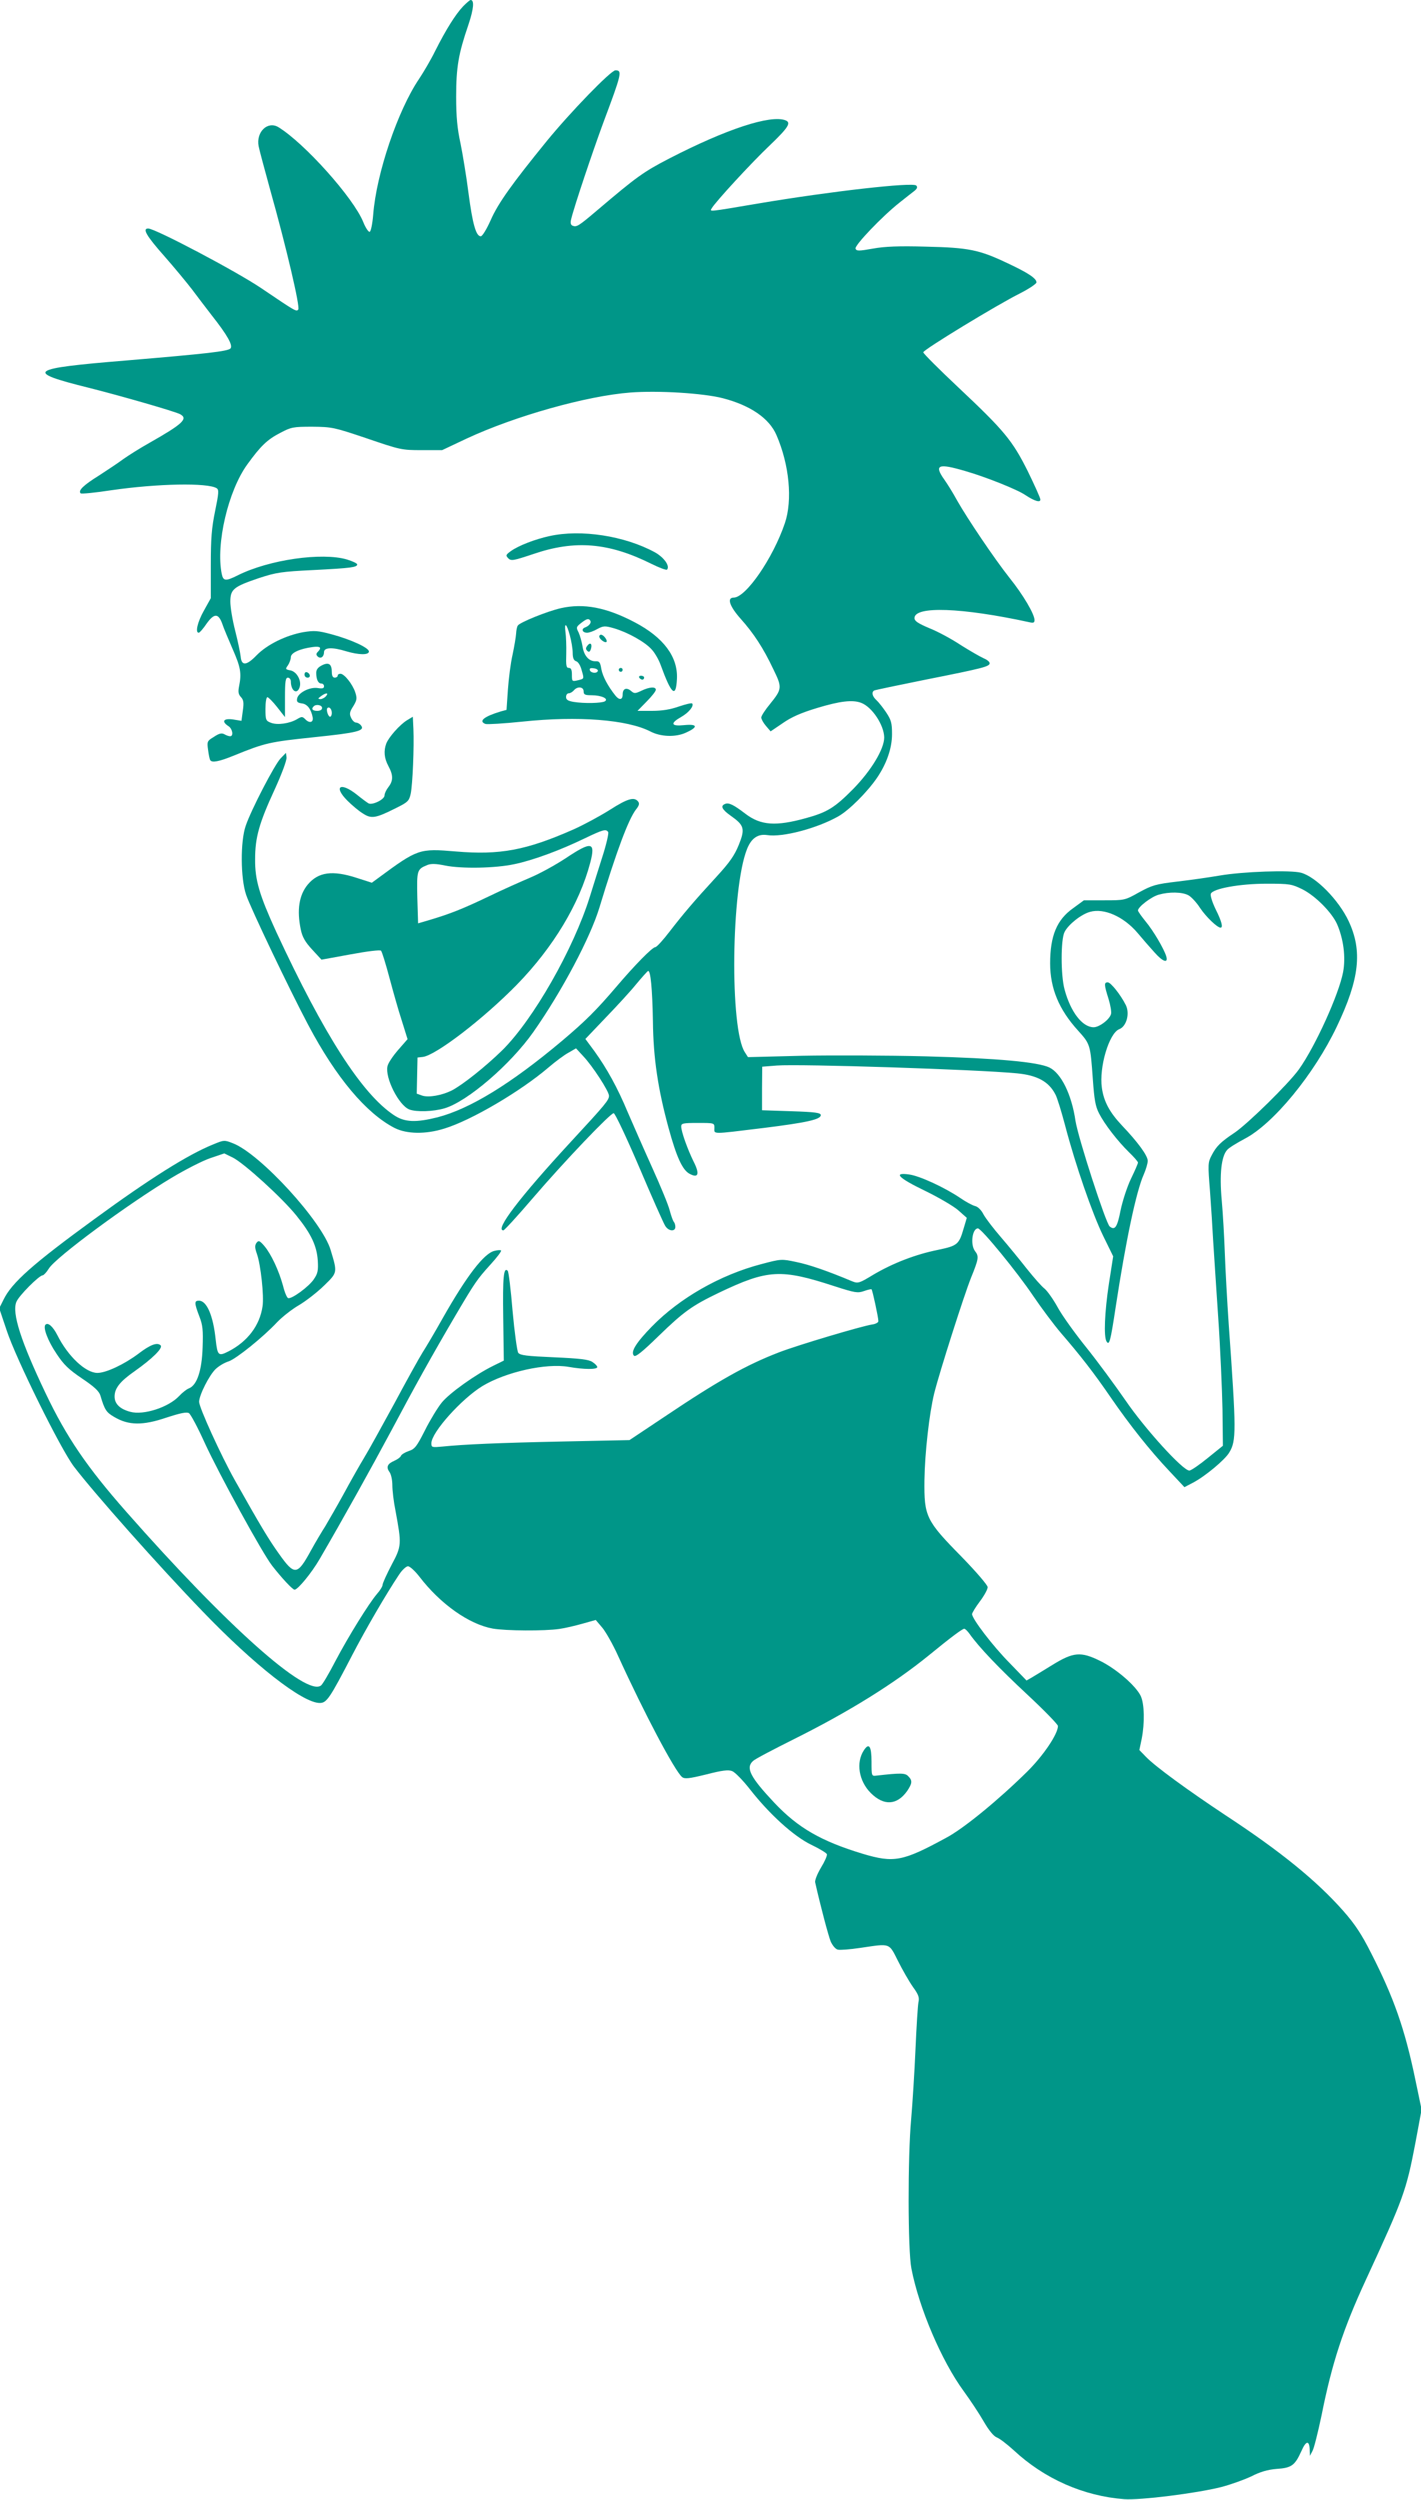 <?xml version="1.0" standalone="no"?>
<!DOCTYPE svg PUBLIC "-//W3C//DTD SVG 20010904//EN"
 "http://www.w3.org/TR/2001/REC-SVG-20010904/DTD/svg10.dtd">
<svg version="1.0" xmlns="http://www.w3.org/2000/svg"
 width="728pt" height="1280pt" viewBox="0 0 728 1280"
 preserveAspectRatio="xMidYMid meet">
<g transform="translate(0,1280) scale(0.1,-0.1)"
fill="#009688" stroke="none">
<path d="M2373 12768 c-40 -42 -89 -121 -143 -228 -23 -47 -61 -111 -83 -144
-109 -161 -219 -485 -235 -695 -4 -48 -12 -86 -18 -88 -6 -2 -21 20 -33 50
-50 124 -302 405 -435 486 -55 33 -115 -25 -101 -98 4 -20 31 -121 60 -226 81
-288 154 -599 143 -610 -10 -12 -13 -10 -189 109 -127 86 -544 306 -580 306
-31 0 -9 -38 85 -144 50 -57 112 -132 139 -167 26 -35 72 -95 102 -134 79
-100 109 -153 96 -169 -13 -15 -120 -27 -536 -62 -499 -41 -522 -57 -193 -139
164 -41 445 -122 471 -136 42 -23 13 -50 -158 -147 -50 -28 -110 -66 -135 -84
-24 -18 -80 -55 -123 -83 -79 -49 -108 -77 -94 -91 3 -4 75 3 159 16 236 34
491 39 538 10 12 -8 11 -24 -8 -117 -18 -87 -22 -141 -22 -277 l0 -169 -35
-63 c-33 -58 -46 -114 -27 -114 5 0 23 21 40 46 39 55 61 55 81 -1 7 -22 32
-80 53 -129 41 -93 46 -124 33 -189 -6 -29 -4 -42 9 -56 14 -15 16 -29 10 -70
l-7 -52 -43 7 c-49 7 -61 -10 -24 -34 21 -13 28 -52 9 -52 -6 0 -19 4 -29 10
-14 8 -27 5 -54 -13 -35 -21 -36 -24 -30 -67 3 -25 8 -48 11 -52 8 -15 45 -8
121 23 162 66 183 70 410 94 223 23 264 33 241 61 -6 8 -18 14 -25 14 -8 0
-19 11 -25 24 -10 20 -8 31 11 60 19 32 20 40 10 71 -14 42 -56 95 -76 95 -8
0 -14 -4 -14 -10 0 -5 -7 -10 -15 -10 -10 0 -15 10 -15 28 0 42 -16 53 -51 35
-20 -10 -29 -22 -29 -38 0 -34 10 -55 26 -55 8 0 14 -6 14 -14 0 -11 -8 -13
-33 -9 -41 6 -101 -25 -105 -55 -3 -16 3 -21 25 -24 27 -3 47 -29 55 -72 4
-25 -16 -31 -37 -10 -16 16 -19 16 -44 1 -38 -22 -100 -31 -133 -18 -26 10
-28 14 -28 71 0 33 4 60 10 60 5 0 28 -23 50 -51 l40 -51 0 101 c0 83 3 101
15 101 8 0 15 -9 15 -19 0 -49 32 -70 45 -30 11 33 -14 79 -46 86 -27 5 -28 7
-14 26 8 12 15 31 15 42 0 22 45 43 113 52 38 5 47 -3 25 -25 -9 -9 -9 -15 -1
-23 15 -15 33 -3 33 22 0 24 43 26 114 4 64 -19 116 -20 116 -1 0 19 -91 61
-191 88 -71 19 -89 20 -145 11 -89 -16 -185 -63 -239 -118 -52 -54 -78 -56
-82 -7 -2 18 -14 77 -28 132 -14 54 -25 121 -25 149 0 64 17 77 147 121 89 29
115 33 278 41 193 10 225 14 225 29 0 5 -23 16 -52 25 -129 38 -400 -1 -560
-81 -62 -31 -74 -30 -82 7 -31 154 33 426 131 561 68 94 102 127 168 161 57
30 66 32 165 32 101 -1 111 -3 280 -60 170 -58 178 -60 280 -60 l105 0 125 59
c249 116 616 219 839 236 142 11 372 -3 474 -29 142 -37 238 -103 275 -189 66
-152 83 -333 43 -451 -61 -180 -200 -381 -262 -381 -36 0 -22 -44 36 -109 67
-75 116 -150 167 -258 46 -94 45 -101 -18 -179 -24 -29 -44 -60 -44 -68 0 -8
11 -28 24 -43 l24 -28 62 42 c44 31 94 53 177 78 116 35 181 43 225 26 56 -21
117 -114 118 -177 0 -59 -66 -169 -159 -264 -94 -95 -132 -119 -241 -149 -155
-43 -232 -38 -311 22 -60 46 -85 58 -103 51 -27 -10 -18 -29 29 -62 68 -48 73
-66 40 -148 -22 -54 -46 -89 -114 -163 -115 -125 -171 -191 -242 -283 -33 -43
-65 -78 -72 -78 -15 0 -106 -93 -197 -200 -105 -123 -159 -177 -281 -280 -263
-221 -472 -348 -637 -391 -112 -28 -169 -26 -224 11 -164 109 -358 411 -603
939 -86 188 -109 265 -108 371 0 111 20 184 100 357 37 81 63 151 61 165 l-3
23 -28 -29 c-31 -33 -150 -262 -178 -344 -28 -80 -27 -269 2 -354 22 -66 222
-485 318 -666 143 -270 297 -453 443 -528 62 -31 158 -33 254 -3 138 42 390
190 534 313 35 30 82 65 103 76 l38 22 36 -39 c48 -50 133 -181 133 -204 0
-22 -19 -45 -194 -234 -264 -286 -393 -455 -347 -455 5 0 72 73 149 163 163
190 399 437 416 437 7 0 66 -125 131 -277 65 -153 125 -288 133 -300 17 -28
52 -31 52 -5 0 10 -4 22 -9 27 -4 6 -13 31 -20 57 -6 26 -47 125 -90 220 -43
95 -99 223 -125 283 -53 127 -107 224 -171 313 l-46 62 103 108 c57 59 128
136 157 172 30 36 57 66 61 68 13 5 22 -89 25 -258 2 -188 26 -347 80 -545 41
-150 71 -215 107 -235 46 -25 54 -2 22 61 -31 63 -64 154 -64 181 0 16 9 18
85 18 84 0 85 0 85 -25 0 -34 -21 -34 250 -1 225 28 295 44 295 66 0 12 -28
16 -151 20 l-150 5 0 111 1 112 75 6 c115 9 1023 -20 1230 -40 104 -10 163
-42 197 -108 9 -16 31 -88 50 -160 53 -202 139 -450 195 -565 l51 -104 -22
-141 c-22 -145 -27 -271 -12 -295 14 -22 20 -1 46 171 53 347 106 598 145 685
11 25 20 56 20 69 0 26 -49 94 -132 181 -63 67 -93 122 -103 193 -15 105 37
280 89 300 37 14 55 79 34 123 -26 52 -77 117 -93 117 -19 0 -19 -12 4 -84 10
-33 16 -68 13 -78 -7 -28 -60 -68 -89 -68 -58 0 -118 78 -149 193 -20 73 -20
257 0 295 20 39 86 91 131 103 71 20 171 -24 242 -107 26 -31 65 -76 87 -100
43 -49 72 -59 61 -21 -12 39 -66 131 -106 179 -21 26 -39 51 -39 56 0 18 69
71 107 81 53 15 119 14 151 -3 15 -8 42 -37 60 -65 30 -45 88 -101 105 -101
14 0 6 32 -25 94 -17 35 -28 70 -25 79 10 27 148 52 287 52 118 0 128 -2 183
-29 67 -34 150 -118 177 -178 33 -76 45 -169 31 -245 -21 -113 -142 -380 -226
-498 -52 -73 -261 -278 -330 -325 -71 -47 -94 -70 -117 -115 -20 -37 -20 -46
-9 -185 6 -80 13 -192 16 -250 4 -58 15 -235 26 -395 11 -159 20 -373 22 -474
l2 -184 -78 -63 c-43 -35 -85 -64 -94 -64 -33 0 -226 212 -326 358 -54 78
-145 202 -203 274 -58 72 -124 164 -146 205 -22 40 -52 82 -66 94 -15 11 -56
58 -92 103 -36 46 -96 119 -133 162 -38 44 -77 95 -88 115 -11 22 -28 39 -42
43 -14 3 -49 22 -78 42 -80 54 -208 113 -261 120 -84 12 -57 -17 80 -83 70
-34 147 -79 171 -100 l44 -39 -16 -54 c-24 -83 -32 -89 -132 -110 -114 -23
-228 -67 -329 -126 -74 -45 -80 -47 -110 -35 -126 53 -222 86 -287 99 -75 16
-77 16 -179 -11 -210 -55 -417 -173 -560 -319 -82 -84 -111 -131 -92 -150 8
-8 43 20 124 99 132 128 173 157 312 224 250 119 316 123 594 32 103 -33 116
-35 148 -24 20 7 37 11 39 9 5 -5 35 -144 35 -163 0 -7 -15 -15 -32 -17 -53
-8 -386 -107 -478 -143 -166 -64 -308 -143 -585 -329 l-180 -120 -335 -7
c-336 -7 -515 -15 -622 -26 -55 -5 -58 -5 -58 17 0 55 154 227 262 293 120 72
325 118 441 98 79 -14 147 -14 147 -1 0 5 -11 17 -25 26 -20 13 -63 18 -197
24 -139 6 -173 10 -183 23 -6 9 -19 105 -29 214 -9 109 -20 201 -25 206 -21
21 -26 -32 -23 -239 l3 -221 -53 -26 c-92 -45 -225 -140 -265 -189 -21 -26
-60 -90 -86 -142 -42 -83 -52 -96 -83 -106 -20 -7 -38 -18 -40 -25 -3 -7 -18
-18 -34 -25 -35 -15 -43 -32 -25 -57 8 -10 15 -40 15 -68 0 -27 7 -86 16 -130
32 -173 32 -181 -20 -278 -25 -48 -46 -94 -46 -102 0 -8 -13 -29 -29 -47 -41
-48 -145 -215 -213 -344 -32 -62 -65 -118 -73 -124 -73 -61 -483 304 -999 890
-199 226 -304 379 -411 603 -128 268 -175 414 -151 471 13 32 117 136 135 136
5 0 19 15 31 34 34 57 407 332 629 465 70 42 160 88 199 101 l71 24 43 -21
c57 -28 254 -207 327 -298 76 -94 104 -155 109 -230 3 -50 0 -66 -20 -95 -25
-38 -114 -103 -132 -97 -6 2 -18 30 -26 63 -21 77 -60 161 -95 203 -25 29 -30
31 -41 17 -9 -13 -9 -25 2 -56 20 -57 37 -216 29 -269 -14 -98 -77 -181 -175
-231 -51 -26 -56 -21 -65 60 -13 125 -46 200 -86 200 -24 0 -24 -12 2 -80 18
-46 20 -71 17 -160 -4 -119 -29 -193 -70 -209 -13 -5 -35 -23 -50 -39 -54 -58
-183 -100 -251 -81 -53 14 -80 41 -80 78 0 42 27 77 103 130 92 65 146 119
133 132 -17 17 -53 4 -113 -42 -73 -55 -167 -99 -211 -99 -60 0 -151 85 -205
193 -23 45 -48 67 -61 54 -14 -14 12 -83 56 -148 38 -58 64 -82 132 -128 61
-41 86 -64 93 -86 22 -74 30 -87 72 -111 73 -43 145 -44 266 -3 74 24 104 30
116 23 9 -6 46 -75 82 -155 75 -162 294 -562 344 -626 49 -63 105 -123 115
-123 17 0 88 87 128 156 123 211 264 465 368 659 120 226 208 384 326 585 102
173 113 189 180 263 34 37 59 70 56 74 -3 3 -19 2 -34 -2 -54 -13 -143 -129
-268 -350 -37 -66 -82 -142 -100 -170 -17 -27 -82 -144 -144 -260 -63 -115
-132 -241 -156 -280 -23 -38 -70 -121 -104 -184 -34 -62 -77 -136 -94 -165
-18 -28 -52 -85 -75 -127 -69 -126 -83 -128 -163 -15 -53 74 -95 144 -225 375
-71 126 -184 374 -184 403 0 34 53 139 86 169 16 15 45 32 65 38 39 13 177
124 249 201 25 26 74 65 110 86 36 21 94 66 129 100 71 69 70 66 35 183 -43
146 -362 494 -501 547 -43 17 -46 17 -101 -6 -129 -52 -326 -176 -608 -382
-316 -230 -424 -326 -466 -413 l-22 -44 38 -113 c47 -144 277 -609 345 -698
102 -134 432 -506 657 -739 266 -277 514 -471 602 -471 36 0 51 23 169 250 65
125 171 308 238 408 15 23 36 42 45 42 10 0 37 -25 60 -55 107 -139 253 -242
374 -264 68 -12 266 -13 341 -2 28 4 81 16 119 27 l68 19 34 -40 c18 -22 55
-87 81 -145 135 -296 290 -588 327 -619 13 -11 34 -9 124 13 81 21 114 25 133
17 14 -5 55 -47 91 -93 101 -129 225 -241 314 -284 42 -20 78 -42 80 -48 3 -7
-11 -38 -30 -69 -19 -32 -32 -65 -30 -75 27 -120 68 -275 80 -304 9 -20 25
-39 36 -41 11 -3 63 1 116 9 156 23 145 27 193 -68 23 -46 57 -105 76 -132 29
-40 34 -54 28 -80 -3 -17 -10 -125 -15 -241 -5 -115 -15 -275 -22 -355 -18
-196 -17 -673 1 -765 39 -203 155 -475 269 -630 32 -44 78 -113 101 -153 27
-47 52 -77 68 -83 14 -5 53 -35 87 -66 157 -146 357 -234 566 -250 80 -6 369
30 496 62 50 13 119 38 155 55 45 23 82 34 129 38 77 5 94 18 127 91 25 57 42
57 43 1 l1 -25 13 25 c8 14 28 95 46 180 54 271 111 444 227 695 194 420 207
456 254 701 l32 172 -32 153 c-54 261 -111 422 -227 649 -48 95 -82 147 -142
215 -136 154 -321 305 -605 491 -193 128 -359 249 -406 298 l-34 35 12 57 c16
82 14 180 -5 220 -25 52 -125 139 -209 180 -98 48 -136 45 -243 -21 -42 -26
-90 -55 -105 -64 l-28 -16 -87 90 c-86 87 -192 226 -192 250 0 6 18 36 40 65
22 29 40 62 40 73 0 10 -58 78 -135 157 -181 184 -191 205 -189 390 2 142 25
343 50 445 27 109 154 506 189 593 39 96 41 109 20 136 -25 33 -14 116 15 116
18 0 202 -225 282 -344 44 -65 108 -150 142 -190 101 -117 169 -204 256 -331
100 -145 201 -272 303 -380 l75 -80 44 23 c60 31 164 117 186 155 36 60 36
108 -3 655 -8 116 -17 280 -20 364 -3 84 -10 207 -16 273 -12 133 -2 224 28
257 9 11 49 35 88 56 148 76 358 332 474 576 116 243 132 387 60 540 -51 108
-167 226 -243 247 -53 15 -300 6 -416 -14 -52 -9 -150 -23 -218 -31 -111 -13
-130 -19 -196 -55 -73 -41 -75 -41 -178 -41 l-105 0 -56 -41 c-83 -59 -117
-141 -117 -282 0 -128 45 -236 142 -343 64 -71 64 -71 77 -254 7 -99 13 -135
31 -170 29 -57 95 -142 154 -200 25 -24 46 -48 46 -53 0 -5 -16 -42 -36 -83
-20 -42 -43 -113 -53 -161 -17 -87 -29 -105 -56 -83 -20 17 -161 452 -175 540
-20 137 -74 245 -134 274 -60 28 -262 47 -631 57 -198 5 -484 6 -636 3 l-277
-7 -16 25 c-78 119 -70 837 11 1040 22 56 56 79 103 72 78 -13 258 35 365 96
55 31 148 124 198 197 49 72 77 151 77 224 0 56 -4 72 -30 111 -16 24 -39 53
-50 63 -21 19 -26 40 -12 49 5 3 122 27 260 55 302 60 332 68 332 85 0 8 -15
19 -32 26 -18 8 -70 38 -116 67 -45 30 -117 69 -160 86 -59 25 -77 37 -77 52
0 63 243 54 588 -21 21 -5 27 -3 27 11 0 30 -58 129 -128 216 -79 100 -217
305 -269 397 -20 37 -50 85 -65 106 -54 76 -32 85 107 44 102 -29 268 -95 308
-123 47 -31 77 -40 77 -23 0 8 -29 72 -64 144 -79 158 -120 208 -355 429 -100
94 -181 175 -181 181 0 13 376 242 498 303 45 23 82 48 82 55 0 21 -45 50
-152 100 -142 67 -195 78 -413 83 -140 4 -212 1 -273 -10 -73 -13 -84 -13 -89
0 -6 16 137 166 226 236 29 23 63 50 75 59 15 12 18 20 10 28 -18 18 -442 -30
-809 -92 -261 -44 -249 -43 -239 -25 19 33 204 234 297 322 96 92 112 117 81
129 -77 29 -301 -44 -596 -196 -133 -69 -166 -93 -371 -267 -92 -78 -103 -85
-123 -77 -10 4 -13 14 -8 33 15 64 111 349 166 498 93 248 97 265 61 265 -23
0 -230 -213 -354 -365 -174 -214 -247 -315 -285 -402 -21 -47 -43 -83 -51 -83
-24 0 -42 62 -63 223 -11 86 -30 200 -41 254 -16 73 -22 133 -22 238 0 153 12
220 63 369 27 81 31 126 11 126 -4 0 -21 -15 -38 -32z m-703 -3533 c-7 -8 -20
-15 -29 -15 -13 1 -13 3 3 15 26 19 42 19 26 0z m-20 -60 c0 -9 -9 -15 -25
-15 -24 0 -32 10 -18 23 12 13 43 7 43 -8z m50 -26 c0 -10 -4 -19 -9 -19 -10
0 -21 36 -14 44 10 10 23 -5 23 -25z m3267 -4715 c48 -68 151 -176 295 -310
87 -81 158 -154 158 -162 0 -41 -75 -152 -158 -234 -146 -144 -325 -291 -414
-338 -224 -122 -268 -130 -429 -82 -214 65 -331 133 -452 261 -124 132 -148
179 -109 214 10 10 104 59 208 111 281 140 512 283 694 431 110 90 170 135
180 135 5 0 17 -12 27 -26z"/>
<path d="M4426 3838 c-42 -63 -26 -158 35 -219 67 -67 135 -63 187 11 26 39
27 53 5 75 -16 17 -39 17 -163 3 -25 -3 -25 -2 -25 71 0 80 -13 99 -39 59z"/>
<path d="M2815 10055 c-74 -16 -159 -49 -198 -77 -26 -19 -27 -22 -13 -37 15
-14 26 -12 128 22 213 73 386 59 605 -50 40 -20 76 -33 80 -30 17 18 -15 63
-62 89 -154 84 -378 119 -540 83z"/>
<path d="M2874 9686 c-71 -16 -211 -73 -221 -89 -5 -7 -8 -25 -9 -42 -1 -16
-9 -65 -18 -107 -10 -43 -20 -124 -24 -180 l-7 -103 -30 -8 c-86 -26 -115 -50
-78 -64 9 -3 94 2 190 12 285 30 536 10 654 -50 53 -28 129 -31 182 -7 65 29
62 46 -8 39 -68 -7 -73 9 -15 42 39 22 67 57 56 69 -4 3 -34 -4 -69 -16 -43
-15 -85 -22 -137 -22 l-74 0 47 48 c26 26 47 53 47 60 0 17 -33 15 -74 -5 -32
-15 -37 -15 -53 -1 -24 20 -43 12 -43 -18 0 -28 -17 -31 -37 -6 -39 49 -65 98
-72 135 -6 36 -10 42 -30 41 -34 -1 -60 29 -67 78 -4 24 -13 55 -20 70 -13 25
-12 28 12 47 29 23 40 26 48 13 7 -11 -6 -27 -27 -35 -21 -8 -13 -27 11 -27
10 0 33 8 52 19 32 17 39 17 85 4 72 -21 161 -71 194 -109 16 -17 37 -54 46
-80 55 -151 78 -170 83 -71 6 113 -68 213 -217 291 -145 76 -261 98 -377 72z
m45 -138 c8 -29 15 -70 15 -90 0 -27 5 -40 18 -44 10 -3 22 -22 28 -46 13 -46
14 -43 -22 -52 -27 -6 -28 -5 -28 29 0 25 -4 35 -16 35 -13 0 -15 12 -13 73 1
39 -1 89 -4 110 -7 54 6 45 22 -15z m144 -183 c-4 -15 -36 -12 -41 3 -3 9 3
13 19 10 13 -1 23 -7 22 -13z m-73 -105 c0 -17 7 -20 41 -20 50 0 89 -18 68
-31 -16 -10 -107 -12 -161 -3 -28 5 -38 11 -38 25 0 11 6 19 14 19 7 0 19 7
26 15 18 22 50 19 50 -5z"/>
<path d="M3070 9541 c0 -13 29 -35 37 -28 7 8 -15 37 -28 37 -5 0 -9 -4 -9 -9z"/>
<path d="M3011 9496 c-11 -13 -11 -20 -3 -28 8 -8 13 -7 18 5 10 27 0 41 -15
23z"/>
<path d="M3170 9370 c0 -5 5 -10 10 -10 6 0 10 5 10 10 0 6 -4 10 -10 10 -5 0
-10 -4 -10 -10z"/>
<path d="M1560 9346 c0 -9 7 -16 16 -16 17 0 14 22 -4 28 -7 2 -12 -3 -12 -12z"/>
<path d="M3275 9330 c3 -5 10 -10 16 -10 5 0 9 5 9 10 0 6 -7 10 -16 10 -8 0
-12 -4 -9 -10z"/>
<path d="M2085 9112 c-37 -23 -93 -86 -106 -119 -14 -38 -11 -75 11 -116 25
-46 25 -75 0 -107 -11 -14 -20 -33 -20 -43 0 -21 -64 -52 -83 -40 -7 4 -34 24
-60 45 -84 66 -120 41 -47 -32 21 -21 56 -51 77 -64 45 -30 66 -27 173 27 59
29 66 36 74 72 10 47 18 242 14 332 l-3 63 -30 -18z"/>
<path d="M3124 8653 c-49 -31 -134 -77 -188 -101 -241 -106 -375 -131 -600
-112 -189 16 -195 14 -401 -138 l-30 -22 -78 25 c-124 40 -196 30 -250 -34
-45 -54 -57 -131 -36 -231 8 -38 22 -63 58 -102 l48 -52 148 27 c86 16 152 24
157 19 5 -5 24 -67 43 -138 19 -71 47 -171 64 -222 l29 -93 -48 -55 c-27 -31
-52 -68 -55 -84 -13 -59 58 -200 112 -221 37 -14 123 -11 181 6 117 35 337
224 454 390 145 206 292 483 339 638 88 290 149 453 188 503 16 20 18 30 10
40 -20 25 -54 15 -145 -43z m-8 -114 c3 -6 -9 -61 -29 -123 -19 -61 -49 -154
-65 -207 -84 -269 -290 -630 -449 -787 -86 -84 -203 -177 -259 -206 -51 -25
-118 -37 -151 -26 l-28 10 2 93 2 92 27 3 c67 8 312 196 483 371 186 191 320
414 375 624 28 107 7 111 -125 23 -53 -35 -135 -80 -183 -100 -47 -20 -144
-63 -214 -97 -132 -63 -195 -88 -299 -119 l-61 -18 -4 131 c-3 142 -2 146 52
168 18 7 43 7 90 -3 87 -17 256 -14 355 7 96 20 234 71 358 131 96 46 112 51
123 33z"/>
</g>
</svg>
